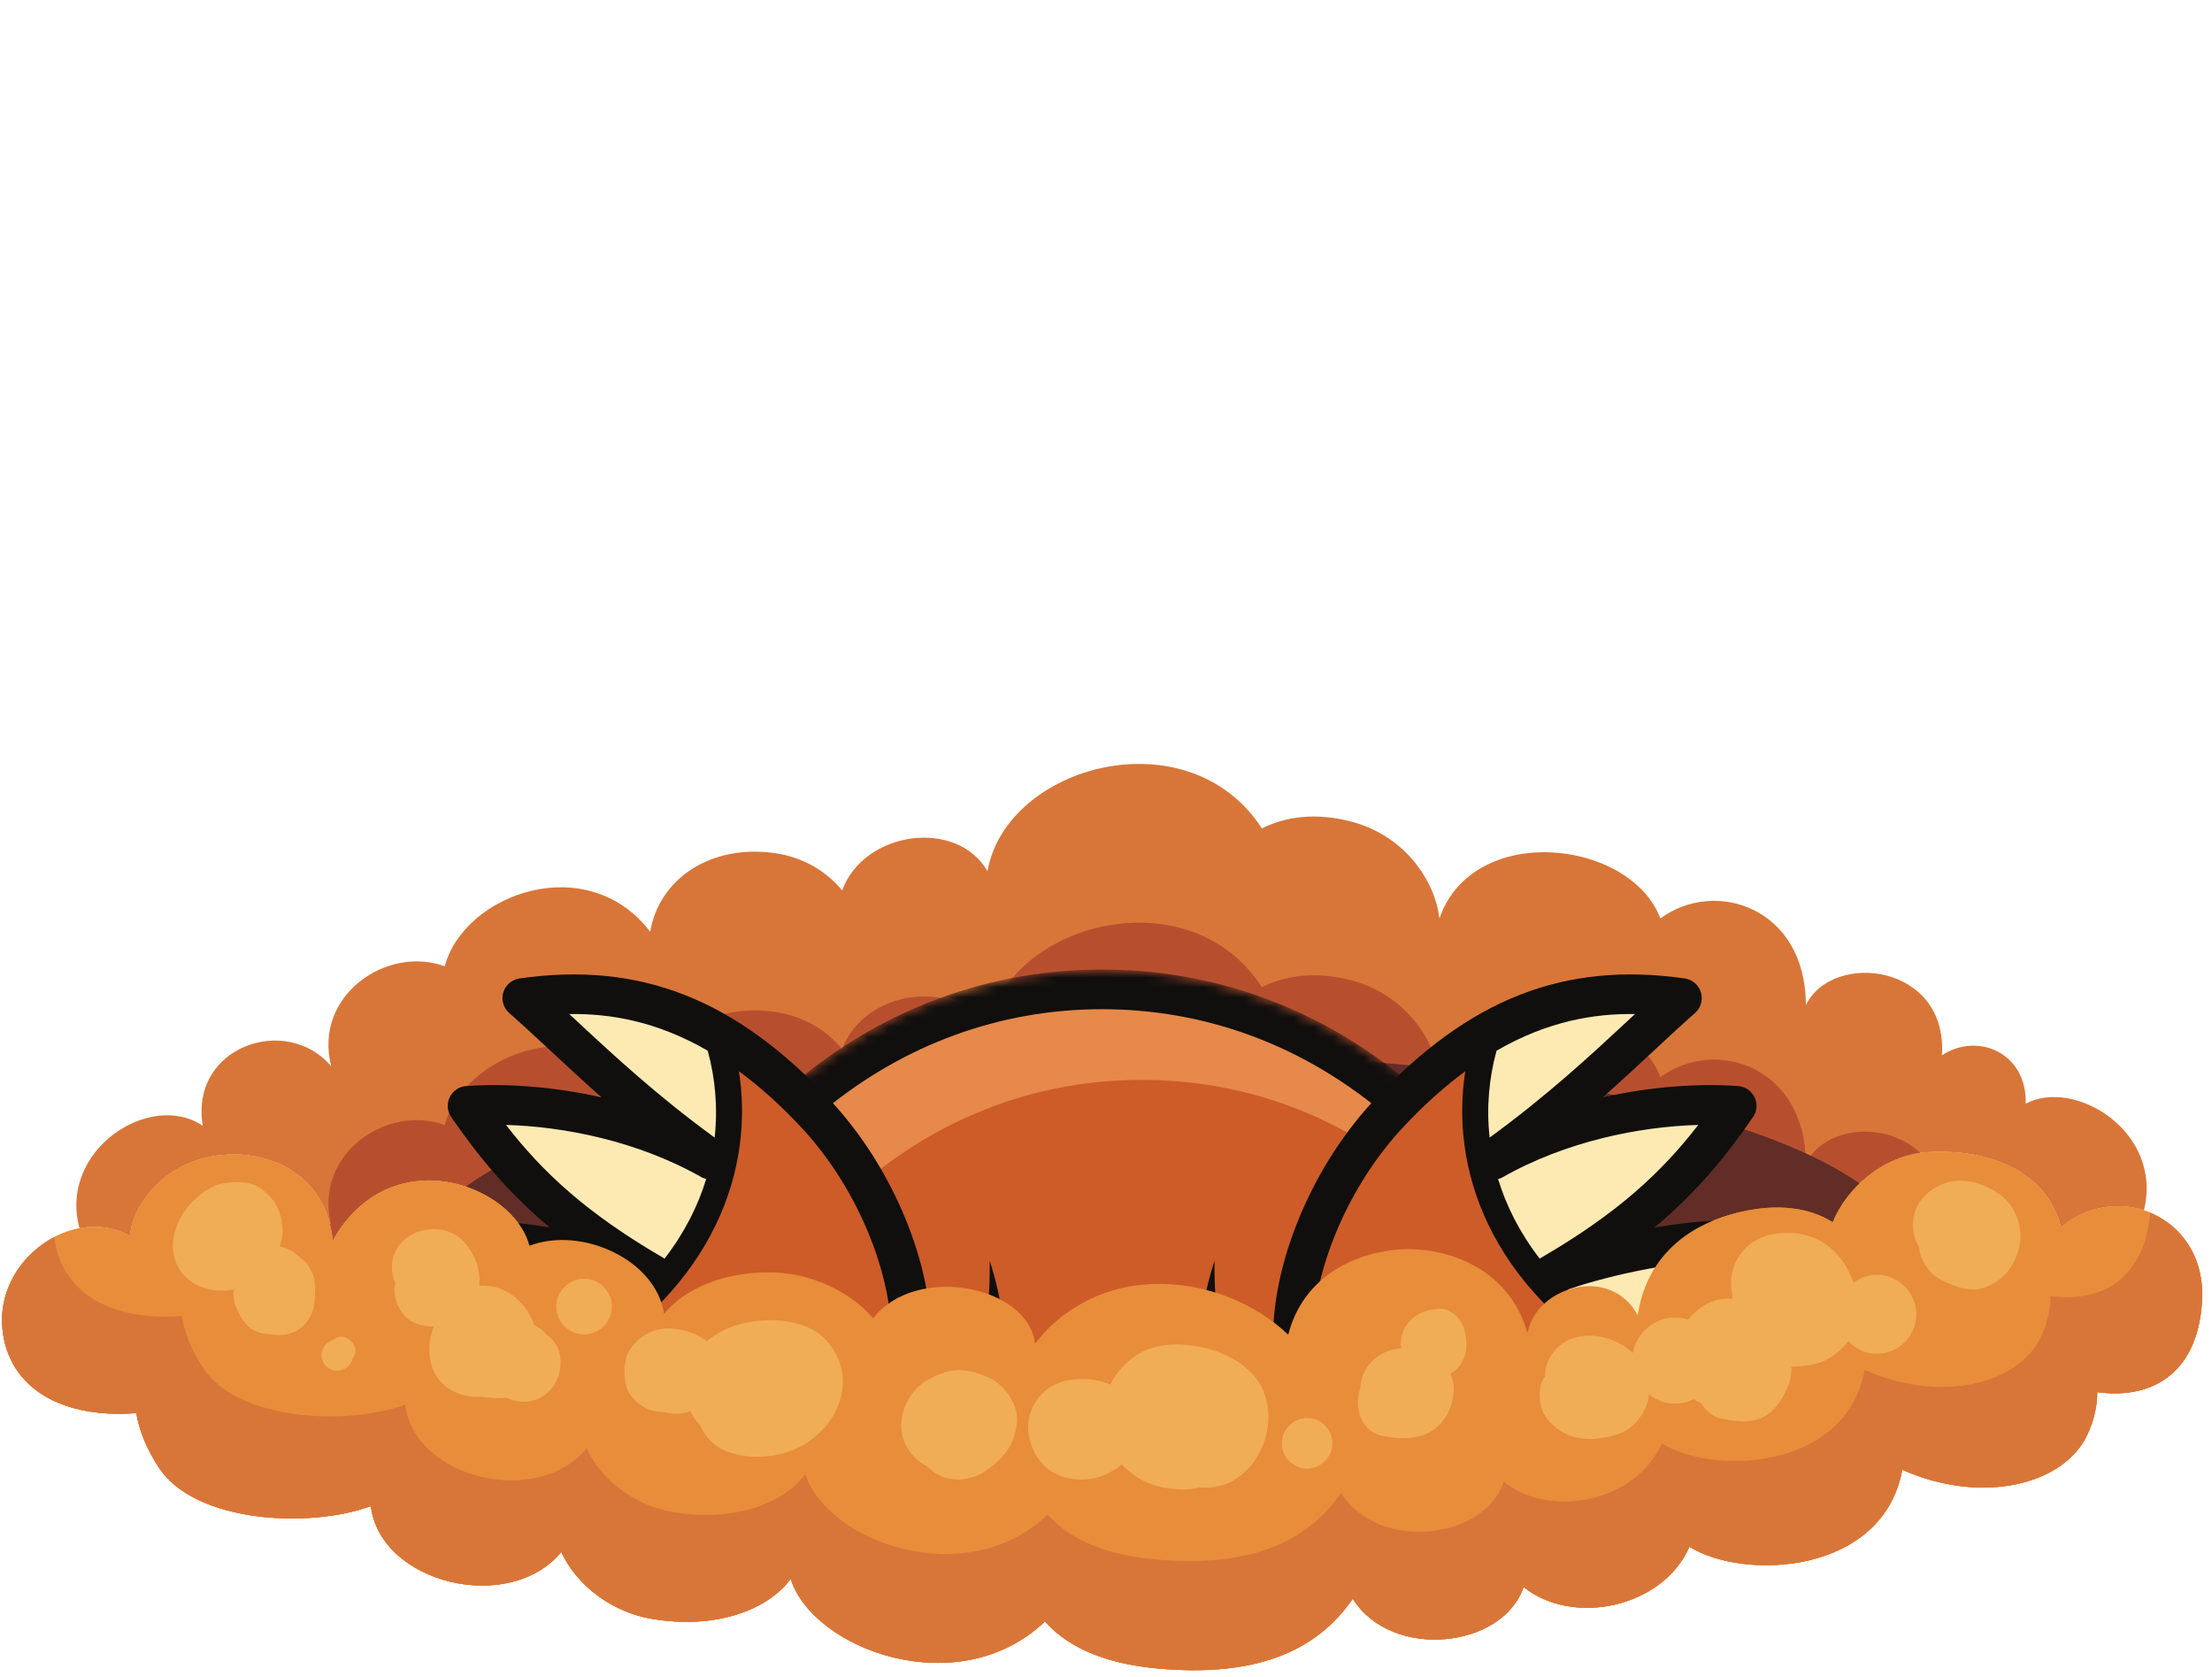 <svg width="223" height="169" viewBox="0 0 223 169" fill="none" xmlns="http://www.w3.org/2000/svg">
<g clip-path="url(#clip0_1_320)">
<path d="M203.03 122.019C202.304 120.693 201.149 119.956 199.785 119.42C198.68 118.984 197.176 118.836 196.054 119.264C194.212 119.964 192.846 121.391 192.846 123.476C192.846 124.316 193.076 125.043 193.461 125.663C193.546 126.647 193.884 127.279 194.485 128.055C194.878 128.563 195.514 128.933 196.1 129.196C197.33 129.753 198.721 130.299 200.078 129.779C201.737 129.147 202.752 128.073 203.362 126.423C203.898 124.971 203.774 123.373 203.03 122.019Z" fill="#F1AC56"/>
<path d="M167.402 92.568C172.949 88.489 182.056 91.503 182.056 101.316C184.722 95.809 196.376 97.143 195.776 106.369C199.389 103.983 204.376 106.143 204.216 111.249C209.109 108.623 218.096 114.023 216.137 121.995C213.482 121.129 210.349 121.583 207.776 123.703C206.216 117.636 199.816 115.756 194.216 116.143C189.857 116.448 186.163 119.743 184.763 123.196C182.323 121.661 179.109 121.328 175.549 122.143C169.443 123.529 165.882 127.316 165.109 132.583C162.376 127.476 154.882 129.636 153.989 134.369C152.056 127.476 145.216 125.476 140.549 125.983C136.536 126.409 131.389 128.649 129.869 134.529C126.549 131.341 121.176 128.995 115.322 129.476C110.922 129.836 106.843 132.103 104.349 135.448C103.683 129.568 92.296 127.356 88.031 132.876C85.976 130.476 82.509 128.623 78.722 128.303C74.936 127.995 69.869 128.969 66.949 132.423C66.123 126.943 58.602 123.568 53.376 125.568C51.736 119.328 39.336 114.809 33.549 125.036C32.883 118.809 27.989 116.369 23.549 116.369C16.869 116.369 13.322 121.476 13.109 124.583C11.509 123.689 9.723 123.476 8.016 123.809C5.857 115.929 15.149 109.888 20.442 113.476C19.109 105.476 28.883 102.143 33.389 107.476C31.562 100.316 39.031 95.263 44.829 97.396C46.857 89.995 59.256 85.661 65.549 93.916C66.442 88.583 71.642 85.089 78.056 85.983C81.043 86.396 83.389 87.888 84.896 89.756C87.109 83.729 96.471 82.463 99.549 87.809C101.483 77.049 119.843 72.115 127.216 83.503C129.669 82.263 132.736 81.901 136.216 82.809C141.776 84.263 144.722 88.969 145.109 92.583C148.496 82.809 164.349 84.583 167.389 92.568H167.402Z" fill="#D87639"/>
<path d="M33.549 125.036C39.336 114.809 51.736 119.328 53.376 125.568C58.602 123.568 66.122 126.943 66.949 132.423C69.869 128.969 74.936 127.995 78.722 128.303C82.509 128.623 85.976 130.476 88.03 132.876C92.296 127.356 103.682 129.568 104.349 135.448C106.842 132.103 110.922 129.836 115.322 129.476C121.176 128.995 126.549 131.341 129.869 134.529C131.389 128.649 136.536 126.409 140.549 125.983C145.216 125.476 152.056 127.476 153.989 134.369C154.882 129.636 162.376 127.476 165.109 132.583C165.882 127.316 169.442 123.529 175.549 122.143C179.109 121.328 182.322 121.661 184.762 123.196C186.097 119.904 189.526 116.787 193.62 116.235C190.245 112.969 183.932 113.44 182.056 117.316C182.056 107.503 172.949 104.489 167.402 108.568H167.389C164.349 100.583 148.496 98.809 145.109 108.583C144.722 104.969 141.776 100.263 136.216 98.809C132.736 97.901 129.669 98.263 127.216 99.503C119.842 88.115 101.482 93.049 99.549 103.809C96.47 98.463 87.109 99.729 84.896 105.756C83.389 103.888 81.042 102.396 78.056 101.983C71.642 101.089 66.442 104.583 65.549 109.916C59.256 101.661 46.857 105.995 44.829 113.396C39.03 111.263 31.562 116.316 33.389 123.476L33.221 123.308C33.365 123.852 33.482 124.42 33.549 125.036Z" fill="#B74F2F"/>
<path d="M192.436 126.587C192.436 137.815 158.857 146.92 117.436 146.92C76.016 146.92 42.435 137.815 42.435 126.587C42.435 115.359 76.016 106.253 117.436 106.253C158.857 106.253 192.436 115.359 192.436 126.587Z" fill="#612D26"/>
<path d="M216.137 121.995C219.616 123.115 222.309 126.476 221.989 131.249C221.496 138.796 216.536 141.049 211.429 140.316C211.429 141.675 211.122 143.129 210.442 144.583C208.084 149.689 199.776 151.703 191.776 148.143C189.804 158.743 175.776 159.328 170.322 155.901C167.576 162.129 158.47 163.916 153.602 159.956C151.509 166.156 140.309 167.396 136.376 161.143C132.722 166.476 126.496 169.143 116.376 168.143C110.804 167.583 107.376 165.729 105.349 163.436C96.656 171.716 82.002 166.303 79.709 159.143C77.389 162.303 72.056 164.303 65.549 163.143C61.909 162.489 58.242 160.023 56.589 156.436C51.282 162.809 38.322 159.568 37.389 151.809C31.163 154.089 19.709 153.476 16.056 147.983C14.776 146.063 14.043 144.196 13.736 142.436C5.682 143.049 0.509 139.463 0.216 133.476C-0.024 128.623 3.789 124.596 8.016 123.809C9.723 123.476 11.509 123.689 13.109 124.583C13.322 121.476 16.869 116.369 23.549 116.369C27.989 116.369 32.883 118.809 33.549 125.036C39.336 114.809 51.736 119.328 53.376 125.568C58.602 123.568 66.123 126.943 66.949 132.423C69.869 128.969 74.936 127.995 78.722 128.303C82.509 128.623 85.976 130.476 88.031 132.876C92.296 127.356 103.682 129.568 104.349 135.448C106.842 132.103 110.922 129.836 115.322 129.476C121.176 128.995 126.549 131.341 129.869 134.529C131.389 128.649 136.536 126.409 140.549 125.983C145.216 125.476 152.056 127.476 153.989 134.369C154.882 129.636 162.376 127.476 165.109 132.583C165.882 127.316 169.442 123.529 175.549 122.143C179.109 121.328 182.323 121.661 184.763 123.196C186.163 119.743 189.857 116.448 194.216 116.143C199.816 115.756 206.216 117.636 207.776 123.703C210.349 121.583 213.482 121.129 216.137 121.995Z" fill="#E88D3A"/>
<path d="M216.754 122.253C216.184 129.224 211.524 131.317 206.718 130.628C206.718 131.924 206.426 133.309 205.78 134.693C203.53 139.56 195.613 141.48 187.989 138.087C186.108 148.189 172.74 148.748 167.542 145.483C164.924 151.417 156.248 153.12 151.608 149.344C149.612 155.253 138.94 156.436 135.19 150.476C131.706 155.559 125.773 158.101 116.129 157.148C110.817 156.613 107.55 154.847 105.62 152.661C97.334 160.552 83.368 155.393 81.184 148.571C78.973 151.581 73.889 153.488 67.689 152.381C64.218 151.76 60.724 149.409 59.149 145.991C54.09 152.064 41.741 148.977 40.85 141.581C34.916 143.753 24 143.169 20.518 137.933C19.298 136.104 18.598 134.325 18.308 132.649C10.902 133.212 6.066 130.045 5.482 124.697C2.389 126.303 0.026 129.625 0.216 133.476C0.509 139.463 5.682 143.049 13.736 142.436C14.042 144.196 14.776 146.063 16.056 147.983C19.709 153.476 31.162 154.089 37.389 151.809C38.322 159.568 51.282 162.809 56.589 156.436C58.242 160.023 61.909 162.489 65.549 163.143C72.056 164.303 77.389 162.303 79.709 159.143C82.002 166.303 96.656 171.716 105.349 163.436C107.376 165.729 110.804 167.583 116.376 168.143C126.496 169.143 132.722 166.476 136.376 161.143C140.309 167.396 151.509 166.156 153.602 159.956C158.47 163.916 167.576 162.129 170.322 155.901C175.776 159.328 189.804 158.743 191.776 148.143C199.776 151.703 208.084 149.689 210.442 144.583C211.122 143.129 211.429 141.675 211.429 140.316C216.536 141.049 221.496 138.796 221.989 131.249C222.29 126.769 219.924 123.557 216.754 122.253Z" fill="#D87639"/>
<path d="M30.009 126.545L30.033 126.563L30.089 126.603L30.009 126.545Z" fill="#F1AC56"/>
<path d="M30.533 126.949C30.366 126.821 30.198 126.692 30.033 126.563C29.494 126.081 28.853 125.763 28.178 125.632C28.428 125 28.558 124.259 28.477 123.587C28.276 121.901 27.662 120.795 26.278 119.784C25.197 118.995 23.708 119.081 22.472 119.276C21.389 119.448 20.354 120.237 19.581 120.959C17.758 122.657 16.685 125.563 18.04 127.857C19.128 129.696 21.508 130.407 23.548 129.971C23.493 130.561 23.558 131.159 23.797 131.735C24.144 132.571 24.27 132.793 24.849 133.511C25.393 134.185 26.397 134.456 27.216 134.491C27.481 134.501 28.137 134.681 27.301 134.461C28.825 134.863 30.366 134.209 31.189 132.88C31.75 131.972 31.733 130.965 31.769 129.948C31.796 129.204 31.6 128.391 31.197 127.761C31.03 127.44 30.808 127.169 30.533 126.949Z" fill="#F1AC56"/>
<path d="M55.386 134.751L55.125 134.557C54.773 134.133 54.343 133.784 53.845 133.545C53.42 132.232 52.548 131.092 51.265 130.289C50.449 129.779 49.336 129.508 48.32 129.603C48.344 129.351 48.364 129.097 48.346 128.853C48.245 127.417 47.74 126.261 46.786 125.185C45.213 123.411 42.151 123.511 40.56 125.155C39.389 126.363 39.253 127.989 39.853 129.315C39.577 130.483 40.002 131.765 40.805 132.649C41.495 133.412 42.74 133.764 43.753 133.697C43.236 134.907 43.132 136.321 43.481 137.539C44.173 139.936 46.361 140.916 48.575 140.792C49.383 140.927 50.218 140.936 51.093 140.915L51.221 140.969H51.229C52.623 141.543 54.176 141.412 55.386 140.201C56.752 138.836 57.028 136.068 55.386 134.751Z" fill="#F1AC56"/>
<path d="M74.946 133.376C73.64 133.676 72.322 134.296 71.257 135.175C70.933 134.967 70.581 134.792 70.185 134.631C71.761 135.273 70.81 134.855 70.425 134.661C69.426 134.161 68.744 134.013 67.642 133.897C66.797 133.809 65.74 134.121 65.026 134.563C64.177 135.089 63.222 136.056 63.073 137.076C62.91 138.183 62.909 138.356 63.074 139.46C63.268 140.764 64.617 141.871 65.812 142.199C66.189 142.303 66.59 142.339 66.993 142.321L67.141 142.376C68.008 142.603 68.808 142.499 69.598 142.248C69.869 142.784 70.202 143.287 70.617 143.724C71.12 144.913 72.102 145.925 73.568 146.411C76.193 147.28 79.53 146.811 81.728 145.172C85.042 142.704 86.253 138.413 83.31 135.115C81.353 132.921 77.601 132.767 74.946 133.376Z" fill="#F1AC56"/>
<path d="M58.884 128.886C57.352 128.886 56.072 130.164 56.072 131.699C56.072 133.232 57.352 134.511 58.884 134.511C60.417 134.511 61.697 133.232 61.697 131.699C61.697 130.164 60.417 128.886 58.884 128.886Z" fill="#F1AC56"/>
<path d="M131.772 142.924C130.381 142.924 129.22 144.084 129.22 145.476C129.22 146.868 130.381 148.028 131.772 148.028C133.162 148.028 134.324 146.868 134.324 145.476C134.324 144.084 133.162 142.924 131.772 142.924Z" fill="#F1AC56"/>
<path d="M33.742 134.951L33.644 135.024C32.585 135.32 31.902 136.733 32.874 137.707C33.85 138.683 35.272 137.993 35.562 136.931L35.63 136.839C36.438 135.745 34.834 134.14 33.742 134.951Z" fill="#F1AC56"/>
<path d="M99.669 138.849C98.641 138.393 97.859 138.139 96.703 138.112C95.661 138.089 94.594 138.516 93.694 138.983C91.24 140.253 89.998 143.639 91.534 146.047C92.004 146.781 92.638 147.36 93.381 147.732C93.971 148.365 94.733 148.836 95.574 149.016C96.799 149.276 97.865 149.065 98.982 148.513L99.17 148.392C100.029 147.721 100.133 147.647 99.482 148.164C99.868 147.925 100.223 147.625 100.559 147.32C101.755 146.227 102.366 144.991 102.521 143.367C102.694 141.549 101.273 139.56 99.669 138.849Z" fill="#F1AC56"/>
<path d="M126.177 138.401C124.477 136.644 122.093 135.824 119.716 135.574C116.716 135.264 114.254 136.117 112.474 138.641C112.261 138.942 112.084 139.252 111.924 139.565C110.608 138.968 109.037 138.88 107.608 139.128C107.294 139.182 106.998 139.282 106.717 139.412C104.761 140.1 103.436 142.257 103.673 144.313C103.933 146.569 105.306 148.466 107.618 148.98C109.604 149.42 111.508 148.912 113.06 147.628L113.092 147.594C114.096 148.701 115.45 149.534 117.057 149.89C117.465 149.982 117.869 150.028 118.274 150.052C119.16 150.216 120.066 150.172 120.906 149.917C121.04 149.928 121.169 149.941 121.305 149.948C126.98 150.188 129.974 142.326 126.177 138.401Z" fill="#F1AC56"/>
<path d="M147.738 134.573C147.71 134.364 147.672 134.156 147.605 133.951C147.248 132.868 146.182 131.78 144.929 131.915C143.566 132.06 142.384 132.559 141.649 133.803C141.25 134.48 141.158 135.209 141.257 135.901C139.03 136.033 137.186 137.731 137.116 140.013C137.057 140.204 137.006 140.393 136.97 140.581C136.637 142.269 137.425 144.352 139.321 144.721C140.544 144.961 141.626 145.063 142.853 144.828C145.112 144.399 146.474 142.332 146.561 140.143C146.585 139.557 146.442 138.997 146.2 138.483C147.22 137.876 147.896 136.727 147.83 135.56L147.841 135.48C147.83 135.1 147.709 134.259 147.738 134.573Z" fill="#F1AC56"/>
<path d="M189.216 128.492C188.345 128.492 187.54 128.792 186.878 129.28L186.778 129.025C186.649 128.751 186.342 127.893 186.732 129.068C186.542 128.497 186.262 127.852 185.918 127.337C184.31 124.933 181.805 123.937 178.974 124.365C180.621 124.117 178.738 124.328 178.188 124.513C177.35 124.792 176.594 125.185 175.964 125.816C174.757 127.021 174.217 128.9 174.665 130.555L174.606 130.903C173.964 130.868 173.272 130.937 172.792 131.112C171.636 131.533 170.908 132.147 170.18 133.019C169.765 132.885 169.336 132.793 168.882 132.793C166.776 132.793 164.988 134.357 164.614 136.368C164.197 135.985 163.729 135.656 163.286 135.417C161.884 134.663 160.333 134.428 158.784 134.823C157.094 135.252 155.684 136.98 155.752 138.757L155.697 138.824C155.11 139.652 155.149 140.813 155.354 141.745C155.581 142.784 156.468 143.699 157.344 144.251C158.36 144.892 159.697 145.139 160.881 145.019C162.249 144.883 163.892 144.536 164.852 143.443C165.442 142.769 165.921 142.097 166.134 141.208C166.189 140.977 166.206 140.761 166.226 140.544C166.968 141.127 167.884 141.492 168.882 141.492C169.562 141.492 170.2 141.315 170.778 141.027C171.009 141.193 171.253 141.336 171.512 141.456C171.925 142.143 172.713 142.86 173.53 142.992C174.704 143.185 175.666 143.396 176.868 143.156C178.637 142.803 179.753 141.089 180.333 139.521C180.554 138.924 180.626 138.328 180.59 137.753C181.425 137.751 182.25 137.647 182.946 137.491C184.232 137.203 185.478 136.311 186.325 135.181C187.057 135.961 188.084 136.46 189.216 136.46C191.388 136.46 193.2 134.648 193.2 132.476C193.2 130.304 191.388 128.492 189.216 128.492Z" fill="#F1AC56"/>
<mask id="mask0_1_320" style="mask-type:luminance" maskUnits="userSpaceOnUse" x="60" y="97" width="103" height="50">
<path d="M160.708 137.725C156.374 124.592 148.961 114.097 139.601 107.165C131.361 101.072 121.614 97.725 111.108 97.725C99.654 97.725 89.094 101.711 80.416 108.899C72.082 115.805 65.494 125.645 61.508 137.725C61.281 138.432 61.054 139.165 60.828 139.925C74.588 144.219 94.841 146.925 117.441 146.925C134.214 146.925 149.708 145.432 162.201 142.912C161.721 141.032 161.228 139.299 160.708 137.725Z" fill="white"/>
</mask>
<g mask="url(#mask0_1_320)">
<path d="M111.109 243.873C123.036 243.873 160.888 241.799 169.702 236.095C168.148 197.205 164.56 155.769 158.814 138.352C151.09 114.943 133.125 99.723 111.109 99.723C89.096 99.723 71.128 114.943 63.406 138.352C57.658 155.769 54.073 197.205 52.516 236.095C61.33 241.799 99.185 243.873 111.109 243.873Z" fill="#CD5C29"/>
<path d="M59.849 237.463C61.317 200.787 64.7 161.709 70.12 145.281C77.404 123.205 94.349 108.849 115.109 108.849C135.872 108.849 152.817 123.205 160.101 145.281C161.093 148.293 160.314 142.9 158.814 138.352C151.09 114.943 133.125 99.723 111.109 99.723C89.096 99.723 71.128 114.943 63.406 138.352C57.658 155.769 54.073 197.205 52.516 236.095C55.609 238.096 61.888 238.781 59.849 237.463Z" fill="#E6894A"/>
<path d="M54.565 234.959C64.237 239.808 98.484 241.873 111.109 241.873C123.734 241.873 157.984 239.808 167.656 234.959C165.794 189.583 161.789 153.755 156.914 138.979C149.333 115.999 131.781 101.723 111.109 101.723C90.437 101.723 72.885 115.999 65.305 138.979C60.429 153.755 56.424 189.583 54.565 234.959ZM111.109 245.873C103.781 245.873 61.638 244.38 51.429 237.773C50.836 237.389 50.489 236.72 50.518 236.015C51.406 213.78 54.257 159.695 61.505 137.725C69.645 113.051 88.653 97.723 111.109 97.723C133.568 97.723 152.573 113.051 160.713 137.725C167.961 159.695 170.812 213.78 171.702 236.015C171.729 236.72 171.382 237.389 170.789 237.773C160.584 244.38 118.44 245.873 111.109 245.873Z" fill="#100F0D"/>
<path d="M68.026 142.439C75.633 143.564 89.609 146.301 98.544 149.887C101.666 142.808 102.289 134.68 99.77 127.075C99.841 131.347 99.328 134.593 98.489 137.012C87.026 131.555 76.158 128.669 72.314 127.855C70.442 130.981 68.26 137.571 68.026 142.439Z" fill="#100F0D"/>
<path d="M154.193 142.439C146.586 143.564 132.612 146.301 123.674 149.887C120.554 142.808 119.929 134.68 122.448 127.075C122.377 131.347 122.89 134.593 123.729 137.012C135.193 131.555 146.062 128.669 149.906 127.855C151.778 130.981 153.961 137.571 154.193 142.439Z" fill="#100F0D"/>
</g>
<path d="M55.033 138.167L54.888 138.325C50.245 134.047 46.541 129.381 44.106 125.085C52.188 124.301 63.081 127.24 65.874 128.523L66.716 129.267C63.909 132.481 60.084 135.52 55.033 138.167Z" fill="#FDEAB3"/>
<path d="M66.716 129.267L65.874 128.523C56.357 122.996 51.557 117.868 47.141 111.461C53.76 110.981 63.516 112.243 71.817 116.979L72.956 117.188C72.088 121.228 70.15 125.379 66.716 129.267Z" fill="#FDEAB3"/>
<path d="M72.171 104.044C73.486 107.885 73.948 112.459 72.956 117.188L71.817 116.979C63.068 110.731 57.586 104.947 52.648 100.601C59.111 99.681 65.523 100.251 72.171 104.044Z" fill="#FDEAB3"/>
<path d="M90.412 141.928C87.033 148.68 77.156 153.435 64.625 145.729C61.068 143.552 57.797 141.005 54.888 138.325L55.033 138.167C60.084 135.52 63.909 132.481 66.716 129.267C70.15 125.379 72.088 121.228 72.956 117.188C73.948 112.459 73.486 107.885 72.172 104.044C75.476 105.928 78.822 108.601 82.265 112.284C90.248 120.851 94.237 134.295 90.412 141.928Z" fill="#CD5C29"/>
<path d="M81.03 147.161C77.836 148.073 72.578 148.269 65.68 144.029C62.909 142.325 60.234 140.341 57.737 138.184C72.338 129.632 75.992 117.583 74.497 107.979C76.544 109.484 78.645 111.345 80.8 113.656C83.24 116.272 85.366 119.479 86.953 122.921C90.128 129.815 90.765 136.757 88.622 141.041C87.15 143.976 84.385 146.208 81.03 147.161ZM64.19 129.997C61.914 132.231 59.084 134.349 55.63 136.289C52.544 133.369 49.808 130.193 47.63 126.96C54.112 127.072 61.308 128.949 64.19 129.997ZM51.013 113.388C56.874 113.555 64.328 115.004 70.828 118.716L71.193 118.839C70.372 121.547 69.005 124.26 66.989 126.876L66.885 126.792C59.128 122.287 54.705 118.157 51.013 113.388ZM58.156 102.921C57.898 102.68 57.645 102.444 57.393 102.212C61.516 102.147 66.218 102.939 71.346 105.905C72.101 108.639 72.38 111.611 72.046 114.663C66.24 110.428 61.948 106.448 58.156 102.921ZM90.588 121.249C88.825 117.423 86.453 113.853 83.726 110.929C74.174 100.681 64.505 96.887 52.374 98.624C51.601 98.735 50.964 99.285 50.74 100.033C50.518 100.781 50.753 101.593 51.338 102.107C52.645 103.256 53.994 104.511 55.432 105.848C57.057 107.36 58.765 108.951 60.648 110.613C55.578 109.465 50.734 109.2 46.994 109.471C46.281 109.523 45.648 109.953 45.336 110.601C45.029 111.247 45.078 112.008 45.494 112.601C48.234 116.572 51.193 120.179 55.426 123.728C51.656 123.103 47.536 122.747 43.924 123.099C43.25 123.163 42.656 123.565 42.341 124.165C42.057 124.717 42.041 125.368 42.3 125.925L42.374 126.075C46.896 134.063 54.822 142.049 63.586 147.436C71.721 152.437 78.158 152.14 82.13 151.009C86.554 149.748 90.226 146.768 92.197 142.831C94.917 137.408 94.312 129.339 90.588 121.249Z" fill="#100F0D"/>
<path d="M167.185 138.167L167.33 138.325C171.974 134.047 175.677 129.381 178.112 125.085C170.033 124.301 159.138 127.24 156.346 128.523L155.502 129.267C158.309 132.481 162.136 135.52 167.185 138.167Z" fill="#FDEAB3"/>
<path d="M155.503 129.267L156.347 128.523C165.863 122.996 170.661 117.868 175.081 111.461C168.461 110.981 158.703 112.243 150.404 116.979L149.263 117.188C150.133 121.228 152.068 125.379 155.503 129.267Z" fill="#FDEAB3"/>
<path d="M150.046 104.044C148.731 107.885 148.27 112.459 149.262 117.188L150.403 116.979C159.15 110.731 164.633 104.947 169.57 100.601C163.109 99.681 156.697 100.251 150.046 104.044Z" fill="#FDEAB3"/>
<path d="M131.808 141.928C135.188 148.68 145.063 153.435 157.596 145.729C161.153 143.552 164.424 141.005 167.331 138.325L167.185 138.167C162.136 135.52 158.309 132.481 155.503 129.267C152.068 125.379 150.133 121.228 149.263 117.188C148.271 112.459 148.732 107.885 150.047 104.044C146.743 105.928 143.399 108.601 139.956 112.284C131.975 120.851 127.984 134.295 131.808 141.928Z" fill="#CD5C29"/>
<path d="M133.596 141.041C131.453 136.757 132.09 129.815 135.265 122.921C136.852 119.479 138.978 116.272 141.42 113.656C143.573 111.345 145.677 109.484 147.721 107.979C146.226 117.583 149.88 129.632 164.484 138.184C161.986 140.341 159.309 142.325 156.538 144.029C149.642 148.269 144.385 148.073 141.188 147.161C137.836 146.208 135.07 143.976 133.596 141.041ZM174.59 126.96C172.412 130.193 169.674 133.369 166.588 136.289C163.136 134.349 160.305 132.231 158.03 129.997C160.912 128.949 168.109 127.072 174.59 126.96ZM155.333 126.792L155.232 126.876C153.213 124.26 151.849 121.547 151.026 118.839C151.148 118.799 151.273 118.783 151.39 118.716C157.89 115.004 165.344 113.555 171.208 113.388C167.516 118.157 163.093 122.287 155.333 126.792ZM150.174 114.663C149.838 111.611 150.12 108.639 150.874 105.905C156.002 102.939 160.705 102.147 164.825 102.212C164.576 102.444 164.32 102.68 164.065 102.921C160.27 106.448 155.981 110.428 150.174 114.663ZM130.021 142.831C131.994 146.768 135.664 149.748 140.09 151.009C144.06 152.14 150.5 152.437 158.636 147.436C167.396 142.049 175.325 134.063 179.844 126.075L179.92 125.925C180.177 125.368 180.164 124.717 179.877 124.165C179.565 123.565 178.972 123.163 178.297 123.099C174.682 122.747 170.562 123.103 166.794 123.728C171.029 120.179 173.986 116.572 176.726 112.601C177.141 112.008 177.193 111.247 176.882 110.601C176.573 109.953 175.94 109.523 175.224 109.471C171.484 109.2 166.641 109.465 161.573 110.613C163.453 108.951 165.164 107.36 166.789 105.848C168.226 104.511 169.573 103.256 170.882 102.107C171.469 101.593 171.7 100.781 171.478 100.033C171.254 99.285 170.617 98.735 169.846 98.624C157.716 96.887 148.046 100.681 138.492 110.929C135.768 113.853 133.393 117.423 131.633 121.249C127.906 129.339 127.305 137.408 130.021 142.831Z" fill="#100F0D"/>
<path d="M216.137 121.995C219.616 123.115 222.309 126.476 221.989 131.249C221.496 138.796 216.536 141.049 211.429 140.316C211.429 141.675 211.122 143.129 210.442 144.583C208.084 149.689 199.776 151.703 191.776 148.143C189.804 158.743 175.776 159.328 170.322 155.901C167.576 162.129 158.47 163.916 153.602 159.956C151.509 166.156 140.309 167.396 136.376 161.143C132.722 166.476 126.496 169.143 116.376 168.143C110.804 167.583 107.376 165.729 105.349 163.436C96.656 171.716 82.002 166.303 79.709 159.143C77.389 162.303 72.056 164.303 65.549 163.143C61.909 162.489 58.242 160.023 56.589 156.436C51.282 162.809 38.322 159.568 37.389 151.809C31.163 154.089 19.709 153.476 16.056 147.983C14.776 146.063 14.043 144.196 13.736 142.436C5.682 143.049 0.509 139.463 0.216 133.476C-0.024 128.623 3.789 124.596 8.016 123.809C9.723 123.476 11.509 123.689 13.109 124.583C13.322 121.476 16.869 116.369 23.549 116.369C27.989 116.369 32.883 118.809 33.549 125.036C39.336 114.809 51.736 119.328 53.376 125.568C58.602 123.568 66.123 126.943 66.949 132.423C69.869 128.969 74.936 127.995 78.722 128.303C82.509 128.623 85.976 130.476 88.031 132.876C92.296 127.356 103.682 129.568 104.349 135.448C106.842 132.103 110.922 129.836 115.322 129.476C121.176 128.995 126.549 131.341 129.869 134.529C131.389 128.649 136.536 126.409 140.549 125.983C145.216 125.476 152.056 127.476 153.989 134.369C154.882 129.636 162.376 127.476 165.109 132.583C165.882 127.316 169.442 123.529 175.549 122.143C179.109 121.328 182.323 121.661 184.763 123.196C186.163 119.743 189.857 116.448 194.216 116.143C199.816 115.756 206.216 117.636 207.776 123.703C210.349 121.583 213.482 121.129 216.137 121.995Z" fill="#E88D3A"/>
<path d="M216.754 122.253C216.184 129.224 211.524 131.317 206.718 130.628C206.718 131.924 206.426 133.309 205.78 134.693C203.53 139.56 195.613 141.48 187.989 138.087C186.108 148.189 172.74 148.748 167.542 145.483C164.924 151.417 156.248 153.12 151.608 149.344C149.612 155.253 138.94 156.436 135.19 150.476C131.706 155.559 125.773 158.101 116.129 157.148C110.817 156.613 107.55 154.847 105.62 152.661C97.334 160.552 83.368 155.393 81.184 148.571C78.973 151.581 73.889 153.488 67.689 152.381C64.218 151.76 60.724 149.409 59.149 145.991C54.09 152.064 41.741 148.977 40.85 141.581C34.916 143.753 24 143.169 20.518 137.933C19.298 136.104 18.598 134.325 18.308 132.649C10.902 133.212 6.066 130.045 5.482 124.697C2.389 126.303 0.026 129.625 0.216 133.476C0.509 139.463 5.682 143.049 13.736 142.436C14.042 144.196 14.776 146.063 16.056 147.983C19.709 153.476 31.162 154.089 37.389 151.809C38.322 159.568 51.282 162.809 56.589 156.436C58.242 160.023 61.909 162.489 65.549 163.143C72.056 164.303 77.389 162.303 79.709 159.143C82.002 166.303 96.656 171.716 105.349 163.436C107.376 165.729 110.804 167.583 116.376 168.143C126.496 169.143 132.722 166.476 136.376 161.143C140.309 167.396 151.509 166.156 153.602 159.956C158.47 163.916 167.576 162.129 170.322 155.901C175.776 159.328 189.804 158.743 191.776 148.143C199.776 151.703 208.084 149.689 210.442 144.583C211.122 143.129 211.429 141.675 211.429 140.316C216.536 141.049 221.496 138.796 221.989 131.249C222.29 126.769 219.924 123.557 216.754 122.253Z" fill="#D87639"/>
<path d="M30.009 126.545L30.033 126.563L30.089 126.603L30.009 126.545Z" fill="#F1AC56"/>
<path d="M30.533 126.949C30.366 126.821 30.198 126.692 30.033 126.563C29.494 126.081 28.853 125.763 28.178 125.632C28.428 125 28.558 124.259 28.477 123.587C28.276 121.901 27.662 120.795 26.278 119.784C25.197 118.995 23.708 119.081 22.472 119.276C21.389 119.448 20.354 120.237 19.581 120.959C17.758 122.657 16.685 125.563 18.04 127.857C19.128 129.696 21.508 130.407 23.548 129.971C23.493 130.561 23.558 131.159 23.797 131.735C24.144 132.571 24.27 132.793 24.849 133.511C25.393 134.185 26.397 134.456 27.216 134.491C27.481 134.501 28.137 134.681 27.301 134.461C28.825 134.863 30.366 134.209 31.189 132.88C31.75 131.972 31.733 130.965 31.769 129.948C31.796 129.204 31.6 128.391 31.197 127.761C31.03 127.44 30.808 127.169 30.533 126.949Z" fill="#F1AC56"/>
<path d="M55.386 134.751L55.125 134.557C54.773 134.133 54.343 133.784 53.845 133.545C53.42 132.232 52.548 131.092 51.265 130.289C50.449 129.779 49.336 129.508 48.32 129.603C48.344 129.351 48.364 129.097 48.346 128.853C48.245 127.417 47.74 126.261 46.786 125.185C45.213 123.411 42.151 123.511 40.56 125.155C39.389 126.363 39.253 127.989 39.853 129.315C39.577 130.483 40.002 131.765 40.805 132.649C41.495 133.412 42.74 133.764 43.753 133.697C43.236 134.907 43.132 136.321 43.481 137.539C44.173 139.936 46.361 140.916 48.575 140.792C49.383 140.927 50.218 140.936 51.093 140.915L51.221 140.969H51.229C52.623 141.543 54.176 141.412 55.386 140.201C56.752 138.836 57.028 136.068 55.386 134.751Z" fill="#F1AC56"/>
<path d="M74.946 133.376C73.64 133.676 72.322 134.296 71.257 135.175C70.933 134.967 70.581 134.792 70.185 134.631C71.761 135.273 70.81 134.855 70.425 134.661C69.426 134.161 68.744 134.013 67.642 133.897C66.797 133.809 65.74 134.121 65.026 134.563C64.177 135.089 63.222 136.056 63.073 137.076C62.91 138.183 62.909 138.356 63.074 139.46C63.268 140.764 64.617 141.871 65.812 142.199C66.189 142.303 66.59 142.339 66.993 142.321L67.141 142.376C68.008 142.603 68.808 142.499 69.598 142.248C69.869 142.784 70.202 143.287 70.617 143.724C71.12 144.913 72.102 145.925 73.568 146.411C76.193 147.28 79.53 146.811 81.728 145.172C85.042 142.704 86.253 138.413 83.31 135.115C81.353 132.921 77.601 132.767 74.946 133.376Z" fill="#F1AC56"/>
<path d="M58.884 128.886C57.352 128.886 56.072 130.164 56.072 131.699C56.072 133.232 57.352 134.511 58.884 134.511C60.417 134.511 61.697 133.232 61.697 131.699C61.697 130.164 60.417 128.886 58.884 128.886Z" fill="#F1AC56"/>
<path d="M131.772 142.924C130.381 142.924 129.22 144.084 129.22 145.476C129.22 146.868 130.381 148.028 131.772 148.028C133.162 148.028 134.324 146.868 134.324 145.476C134.324 144.084 133.162 142.924 131.772 142.924Z" fill="#F1AC56"/>
<path d="M33.742 134.951L33.644 135.024C32.585 135.32 31.902 136.733 32.874 137.707C33.85 138.683 35.272 137.993 35.562 136.931L35.63 136.839C36.438 135.745 34.834 134.14 33.742 134.951Z" fill="#F1AC56"/>
<path d="M99.669 138.849C98.641 138.393 97.859 138.139 96.703 138.112C95.661 138.089 94.594 138.516 93.694 138.983C91.24 140.253 89.998 143.639 91.534 146.047C92.004 146.781 92.638 147.36 93.381 147.732C93.971 148.365 94.733 148.836 95.574 149.016C96.799 149.276 97.865 149.065 98.982 148.513L99.17 148.392C100.029 147.721 100.133 147.647 99.482 148.164C99.868 147.925 100.223 147.625 100.559 147.32C101.755 146.227 102.366 144.991 102.521 143.367C102.694 141.549 101.273 139.56 99.669 138.849Z" fill="#F1AC56"/>
<path d="M126.177 138.401C124.477 136.644 122.093 135.824 119.716 135.574C116.716 135.264 114.254 136.117 112.474 138.641C112.261 138.942 112.084 139.252 111.924 139.565C110.608 138.968 109.037 138.88 107.608 139.128C107.294 139.182 106.998 139.282 106.717 139.412C104.761 140.1 103.436 142.257 103.673 144.313C103.933 146.569 105.306 148.466 107.618 148.98C109.604 149.42 111.508 148.912 113.06 147.628L113.092 147.594C114.096 148.701 115.45 149.534 117.057 149.89C117.465 149.982 117.869 150.028 118.274 150.052C119.16 150.216 120.066 150.172 120.906 149.917C121.04 149.928 121.169 149.941 121.305 149.948C126.98 150.188 129.974 142.326 126.177 138.401Z" fill="#F1AC56"/>
<path d="M147.738 134.573C147.71 134.364 147.672 134.156 147.605 133.951C147.248 132.868 146.182 131.78 144.929 131.915C143.566 132.06 142.384 132.559 141.649 133.803C141.25 134.48 141.158 135.209 141.257 135.901C139.03 136.033 137.186 137.731 137.116 140.013C137.057 140.204 137.006 140.393 136.97 140.581C136.637 142.269 137.425 144.352 139.321 144.721C140.544 144.961 141.626 145.063 142.853 144.828C145.112 144.399 146.474 142.332 146.561 140.143C146.585 139.557 146.442 138.997 146.2 138.483C147.22 137.876 147.896 136.727 147.83 135.56L147.841 135.48C147.83 135.1 147.709 134.259 147.738 134.573Z" fill="#F1AC56"/>
<path d="M189.216 128.492C188.345 128.492 187.54 128.792 186.878 129.28L186.778 129.025C186.649 128.751 186.342 127.893 186.732 129.068C186.542 128.497 186.262 127.852 185.918 127.337C184.31 124.933 181.805 123.937 178.974 124.365C180.621 124.117 178.738 124.328 178.188 124.513C177.35 124.792 176.594 125.185 175.964 125.816C174.757 127.021 174.217 128.9 174.665 130.555L174.606 130.903C173.964 130.868 173.272 130.937 172.792 131.112C171.636 131.533 170.908 132.147 170.18 133.019C169.765 132.885 169.336 132.793 168.882 132.793C166.776 132.793 164.988 134.357 164.614 136.368C164.197 135.985 163.729 135.656 163.286 135.417C161.884 134.663 160.333 134.428 158.784 134.823C157.094 135.252 155.684 136.98 155.752 138.757L155.697 138.824C155.11 139.652 155.149 140.813 155.354 141.745C155.581 142.784 156.468 143.699 157.344 144.251C158.36 144.892 159.697 145.139 160.881 145.019C162.249 144.883 163.892 144.536 164.852 143.443C165.442 142.769 165.921 142.097 166.134 141.208C166.189 140.977 166.206 140.761 166.226 140.544C166.968 141.127 167.884 141.492 168.882 141.492C169.562 141.492 170.2 141.315 170.778 141.027C171.009 141.193 171.253 141.336 171.512 141.456C171.925 142.143 172.713 142.86 173.53 142.992C174.704 143.185 175.666 143.396 176.868 143.156C178.637 142.803 179.753 141.089 180.333 139.521C180.554 138.924 180.626 138.328 180.59 137.753C181.425 137.751 182.25 137.647 182.946 137.491C184.232 137.203 185.478 136.311 186.325 135.181C187.057 135.961 188.084 136.46 189.216 136.46C191.388 136.46 193.2 134.648 193.2 132.476C193.2 130.304 191.388 128.492 189.216 128.492Z" fill="#F1AC56"/>
<path d="M203.03 122.019C202.304 120.693 201.149 119.956 199.785 119.42C198.68 118.984 197.176 118.836 196.054 119.264C194.212 119.964 192.846 121.391 192.846 123.476C192.846 124.316 193.076 125.043 193.461 125.663C193.546 126.647 193.884 127.279 194.485 128.055C194.878 128.563 195.514 128.933 196.1 129.196C197.33 129.753 198.721 130.299 200.078 129.779C201.737 129.147 202.752 128.073 203.362 126.423C203.898 124.971 203.774 123.373 203.03 122.019Z" fill="#F1AC56"/>
</g>
<defs>
<clipPath id="clip0_1_320">
<rect width="221.81" height="91.35" fill="white" transform="translate(0.205 77)"/>
</clipPath>
</defs>
</svg>
